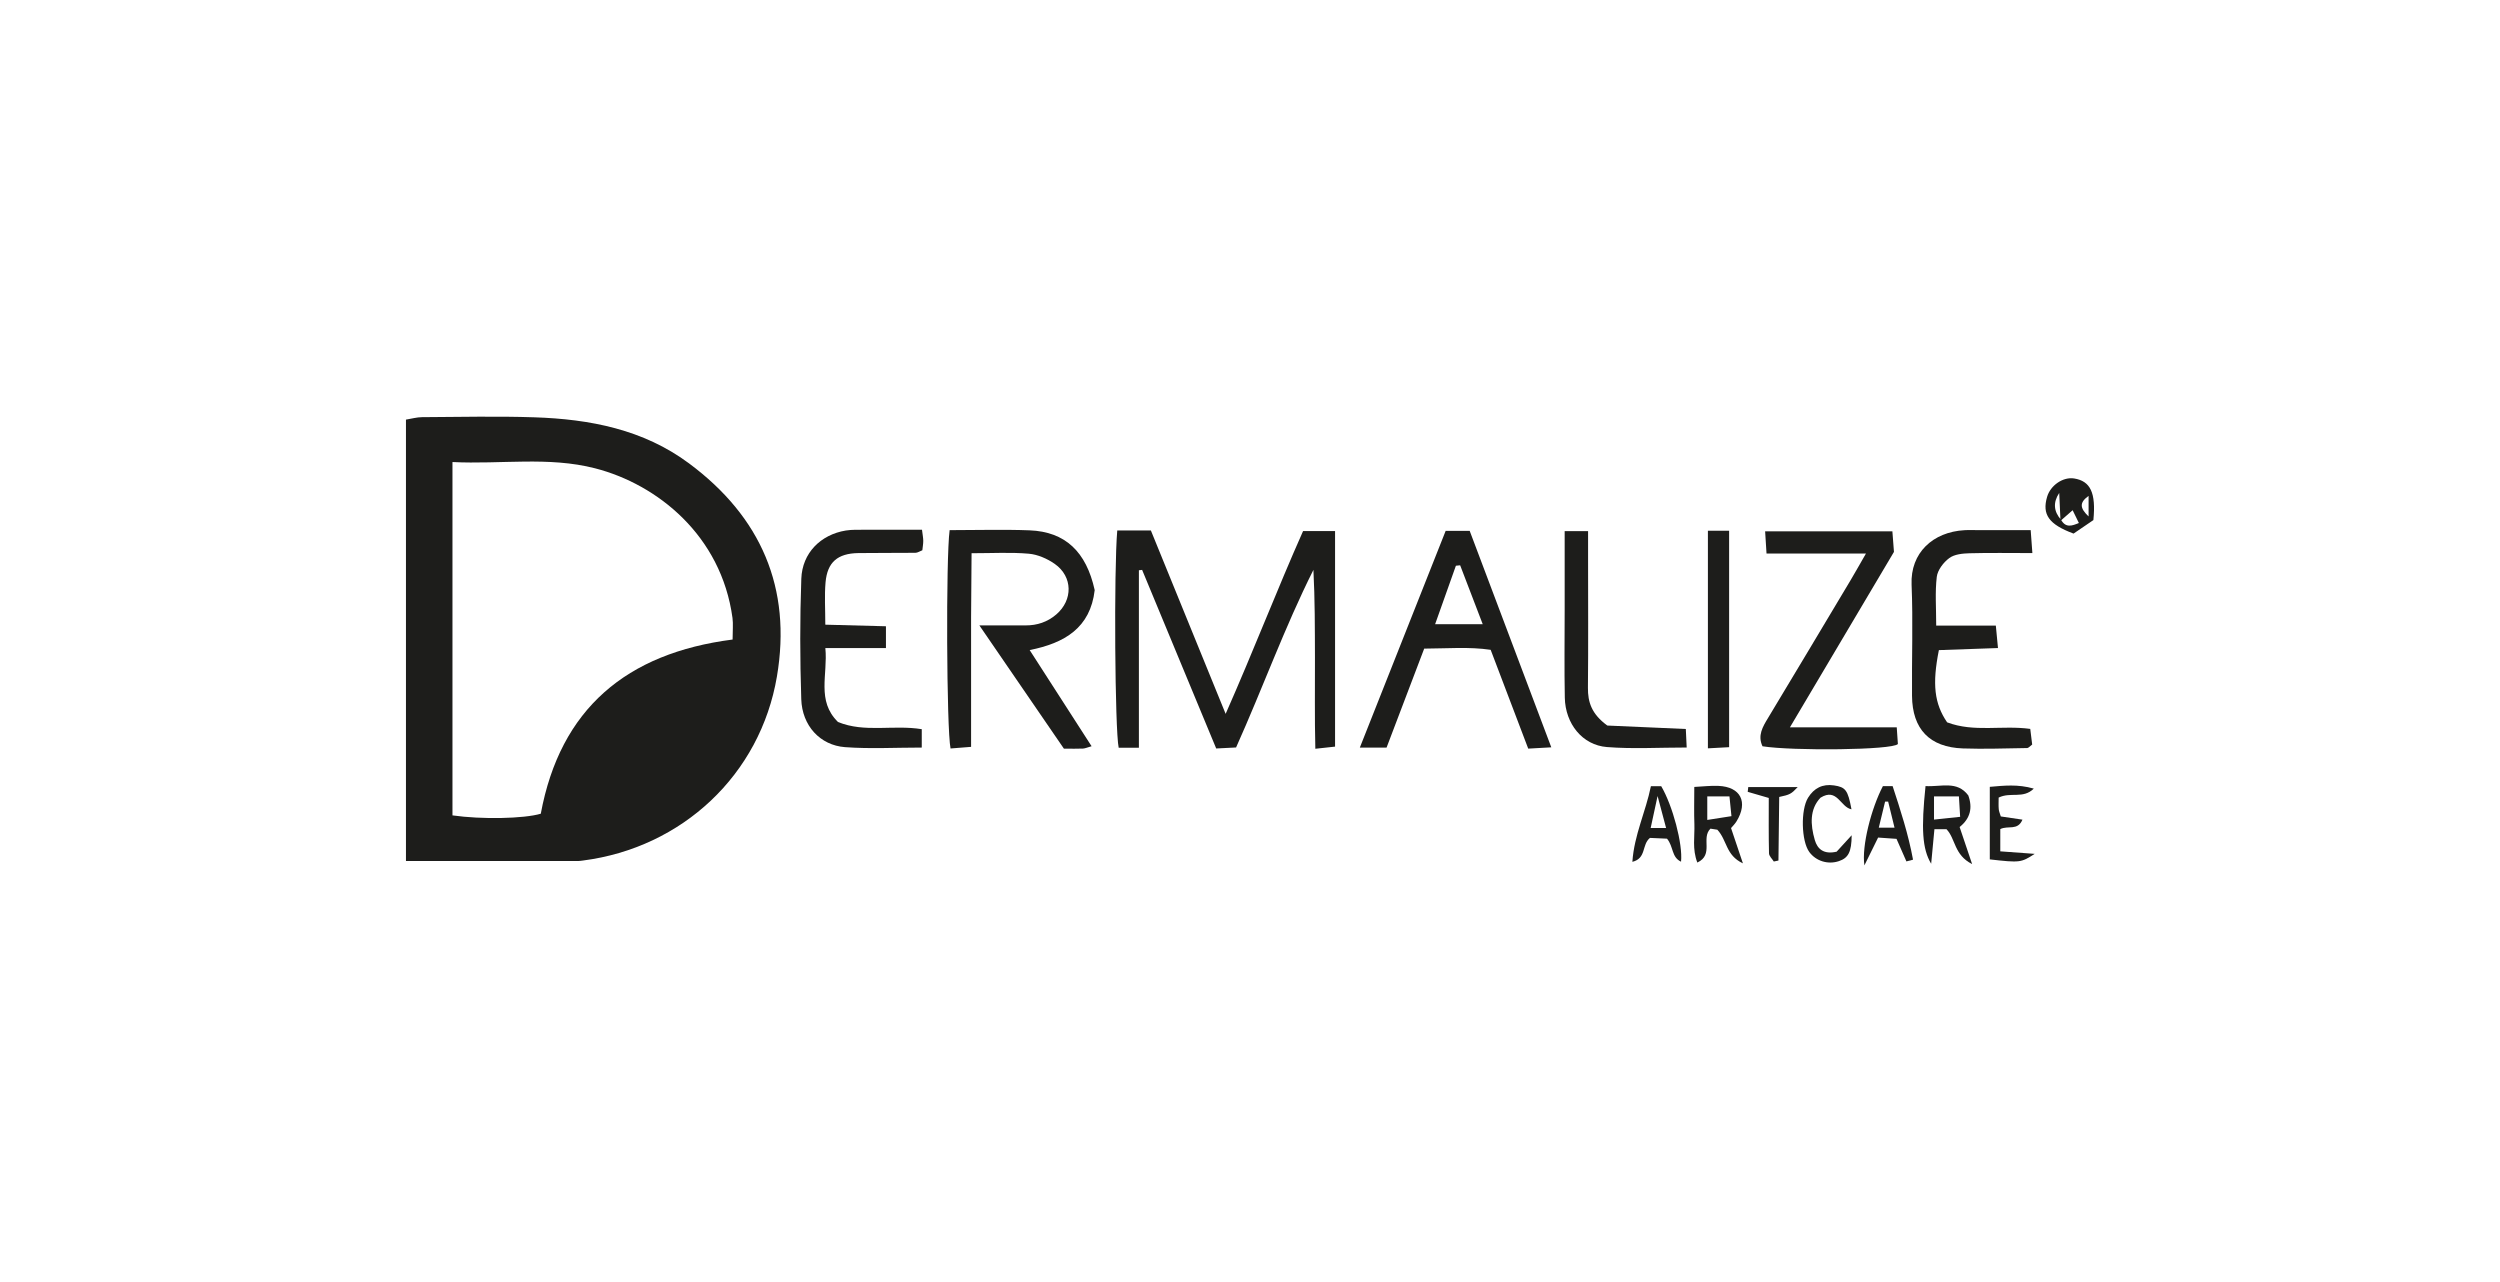 <svg width="156" height="80" viewBox="0 0 156 80" fill="none" xmlns="http://www.w3.org/2000/svg">
<path d="M25.332 53.725V26.184C25.685 26.127 26.014 26.031 26.34 26.031C28.674 26.019 31.008 25.962 33.342 26.04C36.805 26.154 40.143 26.793 43 28.918C47.489 32.256 49.413 36.691 48.481 42.208C47.444 48.343 42.573 52.9 36.372 53.698C36.273 53.71 36.175 53.725 36.076 53.728C32.553 53.728 29.029 53.728 25.335 53.728L25.332 53.725ZM45.714 39.913C45.714 39.336 45.758 38.944 45.708 38.562C45.008 33.407 41.01 30.221 37.134 29.223C34.223 28.473 31.25 28.984 28.234 28.831V50.88C30.039 51.14 32.693 51.089 33.745 50.776C34.958 44.231 39.088 40.758 45.714 39.907V39.913Z" fill="#1D1D1B"/>
<path d="M71.815 33.102C73.324 36.801 74.836 40.51 76.48 44.545C78.237 40.567 79.68 36.807 81.312 33.138H83.308V46.589C82.971 46.624 82.615 46.663 82.077 46.723C82.029 44.76 82.059 42.907 82.053 41.054C82.047 39.234 82.053 37.414 81.957 35.561C80.155 39.151 78.802 42.922 77.131 46.642C76.76 46.66 76.384 46.681 75.891 46.705C74.343 42.973 72.807 39.267 71.268 35.561L71.067 35.585V46.66H69.806C69.57 45.54 69.502 35.582 69.717 33.102H71.815Z" fill="#1D1D1B"/>
<path d="M59.257 33.081C60.981 33.081 62.616 33.03 64.245 33.093C66.474 33.18 67.78 34.426 68.309 36.822C68.037 39.183 66.427 40.131 64.251 40.564C65.548 42.578 66.815 44.548 68.115 46.565C67.855 46.636 67.721 46.702 67.58 46.711C67.236 46.726 66.89 46.717 66.388 46.717C64.705 44.261 62.99 41.762 61.113 39.025C62.249 39.025 63.124 39.022 63.997 39.025C64.72 39.028 65.36 38.813 65.909 38.344C66.958 37.447 66.949 35.983 65.817 35.188C65.351 34.862 64.753 34.599 64.194 34.551C63.07 34.453 61.929 34.521 60.626 34.521C60.614 35.908 60.602 37.217 60.596 38.523C60.59 39.853 60.596 41.18 60.596 42.51C60.596 43.839 60.596 45.154 60.596 46.604C60.112 46.642 59.709 46.675 59.314 46.705C59.066 45.492 59.021 34.829 59.257 33.081Z" fill="#1D1D1B"/>
<path d="M90.208 33.126H91.709C93.397 37.605 95.071 42.046 96.801 46.633C96.26 46.663 95.845 46.687 95.361 46.714C94.572 44.64 93.809 42.632 93.018 40.549C91.676 40.349 90.307 40.468 88.87 40.474C88.081 42.551 87.301 44.598 86.521 46.651H84.853C86.658 42.091 88.421 37.644 90.208 33.129V33.126ZM91.114 35.275C91.024 35.283 90.938 35.292 90.848 35.301C90.43 36.482 90.008 37.662 89.551 38.95H92.522C92.028 37.665 91.571 36.47 91.114 35.275Z" fill="#1D1D1B"/>
<path d="M116.435 34.542H110.231C110.201 34.052 110.174 33.643 110.144 33.156H118.085C118.117 33.58 118.153 34.046 118.183 34.438C116.032 38.066 113.931 41.61 111.692 45.384H118.357C118.389 45.85 118.41 46.17 118.428 46.427C118.097 46.81 111.836 46.864 109.98 46.568C109.666 45.901 109.986 45.36 110.324 44.805C112.054 41.936 113.769 39.061 115.488 36.186C115.783 35.69 116.064 35.185 116.435 34.542Z" fill="#1D1D1B"/>
<path d="M57.533 33.06C57.572 33.383 57.611 33.568 57.611 33.753C57.611 33.942 57.575 34.133 57.554 34.336C57.389 34.399 57.258 34.495 57.123 34.495C55.934 34.509 54.745 34.495 53.558 34.512C52.267 34.533 51.625 35.08 51.514 36.341C51.442 37.163 51.499 37.997 51.499 38.98C52.796 39.013 54.007 39.046 55.283 39.079V40.441H51.502C51.667 42.103 50.934 43.723 52.291 45.053C53.956 45.737 55.728 45.211 57.518 45.501V46.648C55.877 46.648 54.296 46.738 52.73 46.622C51.173 46.505 50.053 45.283 49.999 43.633C49.918 41.129 49.912 38.618 50.002 36.114C50.059 34.503 51.212 33.362 52.775 33.105C53.164 33.042 53.564 33.06 53.962 33.057C55.139 33.051 56.314 33.057 57.539 33.057L57.533 33.06Z" fill="#1D1D1B"/>
<path d="M121.5 45.074C123.192 45.713 124.904 45.241 126.688 45.483C126.727 45.8 126.772 46.155 126.808 46.46C126.649 46.577 126.575 46.678 126.497 46.678C125.158 46.696 123.819 46.75 122.481 46.702C120.407 46.627 119.328 45.498 119.31 43.421C119.289 41.108 119.379 38.792 119.283 36.482C119.199 34.492 120.619 33.194 122.582 33.084C122.878 33.066 123.177 33.081 123.476 33.081C124.516 33.081 125.553 33.081 126.715 33.081C126.748 33.532 126.778 33.939 126.82 34.512C125.436 34.512 124.16 34.489 122.887 34.524C122.46 34.536 121.949 34.587 121.632 34.826C121.27 35.095 120.906 35.573 120.855 35.995C120.741 36.951 120.819 37.928 120.819 39.037H124.54C124.587 39.539 124.623 39.907 124.674 40.438C123.38 40.483 122.17 40.525 120.986 40.567C120.565 42.683 120.699 43.899 121.5 45.074Z" fill="#1D1D1B"/>
<path d="M100.3 45.274C101.825 45.343 103.453 45.414 105.195 45.489C105.213 45.853 105.228 46.209 105.249 46.645C103.516 46.645 101.884 46.744 100.271 46.616C98.737 46.493 97.677 45.16 97.644 43.538C97.608 41.718 97.635 39.895 97.635 38.072C97.635 36.455 97.635 34.841 97.635 33.144H99.096C99.096 33.771 99.096 34.354 99.096 34.934C99.096 37.593 99.114 40.25 99.087 42.91C99.078 43.809 99.311 44.554 100.297 45.274H100.3Z" fill="#1D1D1B"/>
<path d="M106.573 33.117H107.897V46.624C107.476 46.648 107.069 46.669 106.573 46.696V33.117Z" fill="#1D1D1B"/>
<path d="M108.017 51.672C108.25 52.362 108.459 52.984 108.758 53.874C107.673 53.364 107.783 52.44 107.162 51.774C107.132 51.768 106.908 51.735 106.732 51.708C106.128 52.303 106.965 53.325 105.913 53.824C105.587 52.972 105.757 52.192 105.73 51.436C105.701 50.704 105.724 49.972 105.724 49.105C106.274 49.078 106.752 49.018 107.225 49.039C108.62 49.096 109.101 50.052 108.354 51.26C108.256 51.418 108.118 51.553 108.014 51.675L108.017 51.672ZM106.534 51.164C107.114 51.074 107.523 51.009 108.043 50.928C107.996 50.456 107.96 50.103 107.918 49.694H106.534V51.164Z" fill="#1D1D1B"/>
<path d="M120.15 49.051C121.127 49.114 122.116 48.693 122.821 49.634C123.102 50.402 122.953 51.071 122.28 51.606C122.516 52.306 122.738 52.963 123.06 53.919C121.922 53.346 122.035 52.338 121.462 51.744H120.708C120.646 52.419 120.583 53.065 120.505 53.898C119.946 52.972 119.878 51.708 120.153 49.054L120.15 49.051ZM120.685 51.143C121.267 51.08 121.73 51.032 122.313 50.97C122.283 50.486 122.262 50.139 122.236 49.694H120.682V51.14L120.685 51.143Z" fill="#1D1D1B"/>
<path d="M103.017 49.057H103.659C104.374 50.27 105.013 52.667 104.897 53.77C104.293 53.489 104.436 52.831 104.021 52.333C103.728 52.321 103.301 52.3 102.957 52.285C102.431 52.715 102.748 53.558 101.86 53.779C101.974 52.096 102.691 50.662 103.017 49.057ZM103.432 49.679C103.244 50.545 103.127 51.083 103.002 51.666H103.964C103.797 51.038 103.659 50.516 103.435 49.679H103.432Z" fill="#1D1D1B"/>
<path d="M118.96 53.752C118.772 53.325 118.584 52.897 118.342 52.344C118.022 52.321 117.597 52.294 117.194 52.264C116.922 52.817 116.683 53.301 116.339 54C116.157 52.811 116.767 50.441 117.493 49.054H118.1C118.584 50.536 119.083 52.06 119.373 53.644C119.235 53.68 119.098 53.716 118.96 53.752ZM117.822 50.022C117.759 50.022 117.693 50.022 117.63 50.019C117.508 50.527 117.385 51.035 117.236 51.648H118.219C118.07 51.035 117.947 50.53 117.822 50.025V50.022Z" fill="#1D1D1B"/>
<path d="M130.627 32.453C130.251 32.71 129.784 33.03 129.39 33.296C127.839 32.719 127.42 32.104 127.737 31.01C127.946 30.284 128.735 29.746 129.426 29.856C130.436 30.018 130.797 30.738 130.627 32.453ZM128.616 32.444C128.909 32.964 129.309 32.806 129.722 32.636C129.59 32.367 129.468 32.116 129.333 31.838C129.049 32.086 128.81 32.295 128.574 32.501C128.55 31.951 128.523 31.404 128.496 30.759C128.102 31.353 128.143 31.915 128.619 32.447L128.616 32.444ZM130.328 30.944C129.751 31.357 129.769 31.697 130.328 32.226V30.944Z" fill="#1D1D1B"/>
<path d="M124.716 49.768C124.716 50.022 124.701 50.261 124.722 50.498C124.734 50.635 124.797 50.767 124.85 50.946C125.275 51.009 125.696 51.071 126.201 51.146C125.905 51.857 125.305 51.493 124.818 51.735V53.124C125.487 53.172 126.141 53.22 126.963 53.28C126.118 53.833 126.043 53.839 124.163 53.626V49.099C125.045 49.024 125.893 48.92 126.909 49.209C126.24 49.867 125.478 49.401 124.719 49.768H124.716Z" fill="#1D1D1B"/>
<path d="M115.532 50.501C114.836 50.369 114.645 49.129 113.599 49.777C112.921 50.489 112.962 51.448 113.243 52.416C113.408 52.987 113.811 53.331 114.606 53.145C114.836 52.891 115.144 52.56 115.544 52.12C115.538 53.169 115.332 53.537 114.749 53.734C114.068 53.964 113.321 53.734 112.903 53.169C112.398 52.488 112.356 50.533 112.822 49.78C113.196 49.177 113.724 48.905 114.439 49.009C115.165 49.117 115.308 49.299 115.532 50.498V50.501Z" fill="#1D1D1B"/>
<path d="M109.095 49.111H112.179C111.773 49.544 111.692 49.589 111.023 49.73C111.008 51.026 110.99 52.362 110.975 53.698C110.879 53.719 110.784 53.737 110.685 53.758C110.581 53.588 110.389 53.42 110.386 53.247C110.359 52.123 110.371 50.997 110.371 49.792C109.92 49.661 109.487 49.535 109.057 49.41C109.068 49.308 109.08 49.209 109.092 49.108L109.095 49.111Z" fill="#1D1D1B"/>
</svg>
